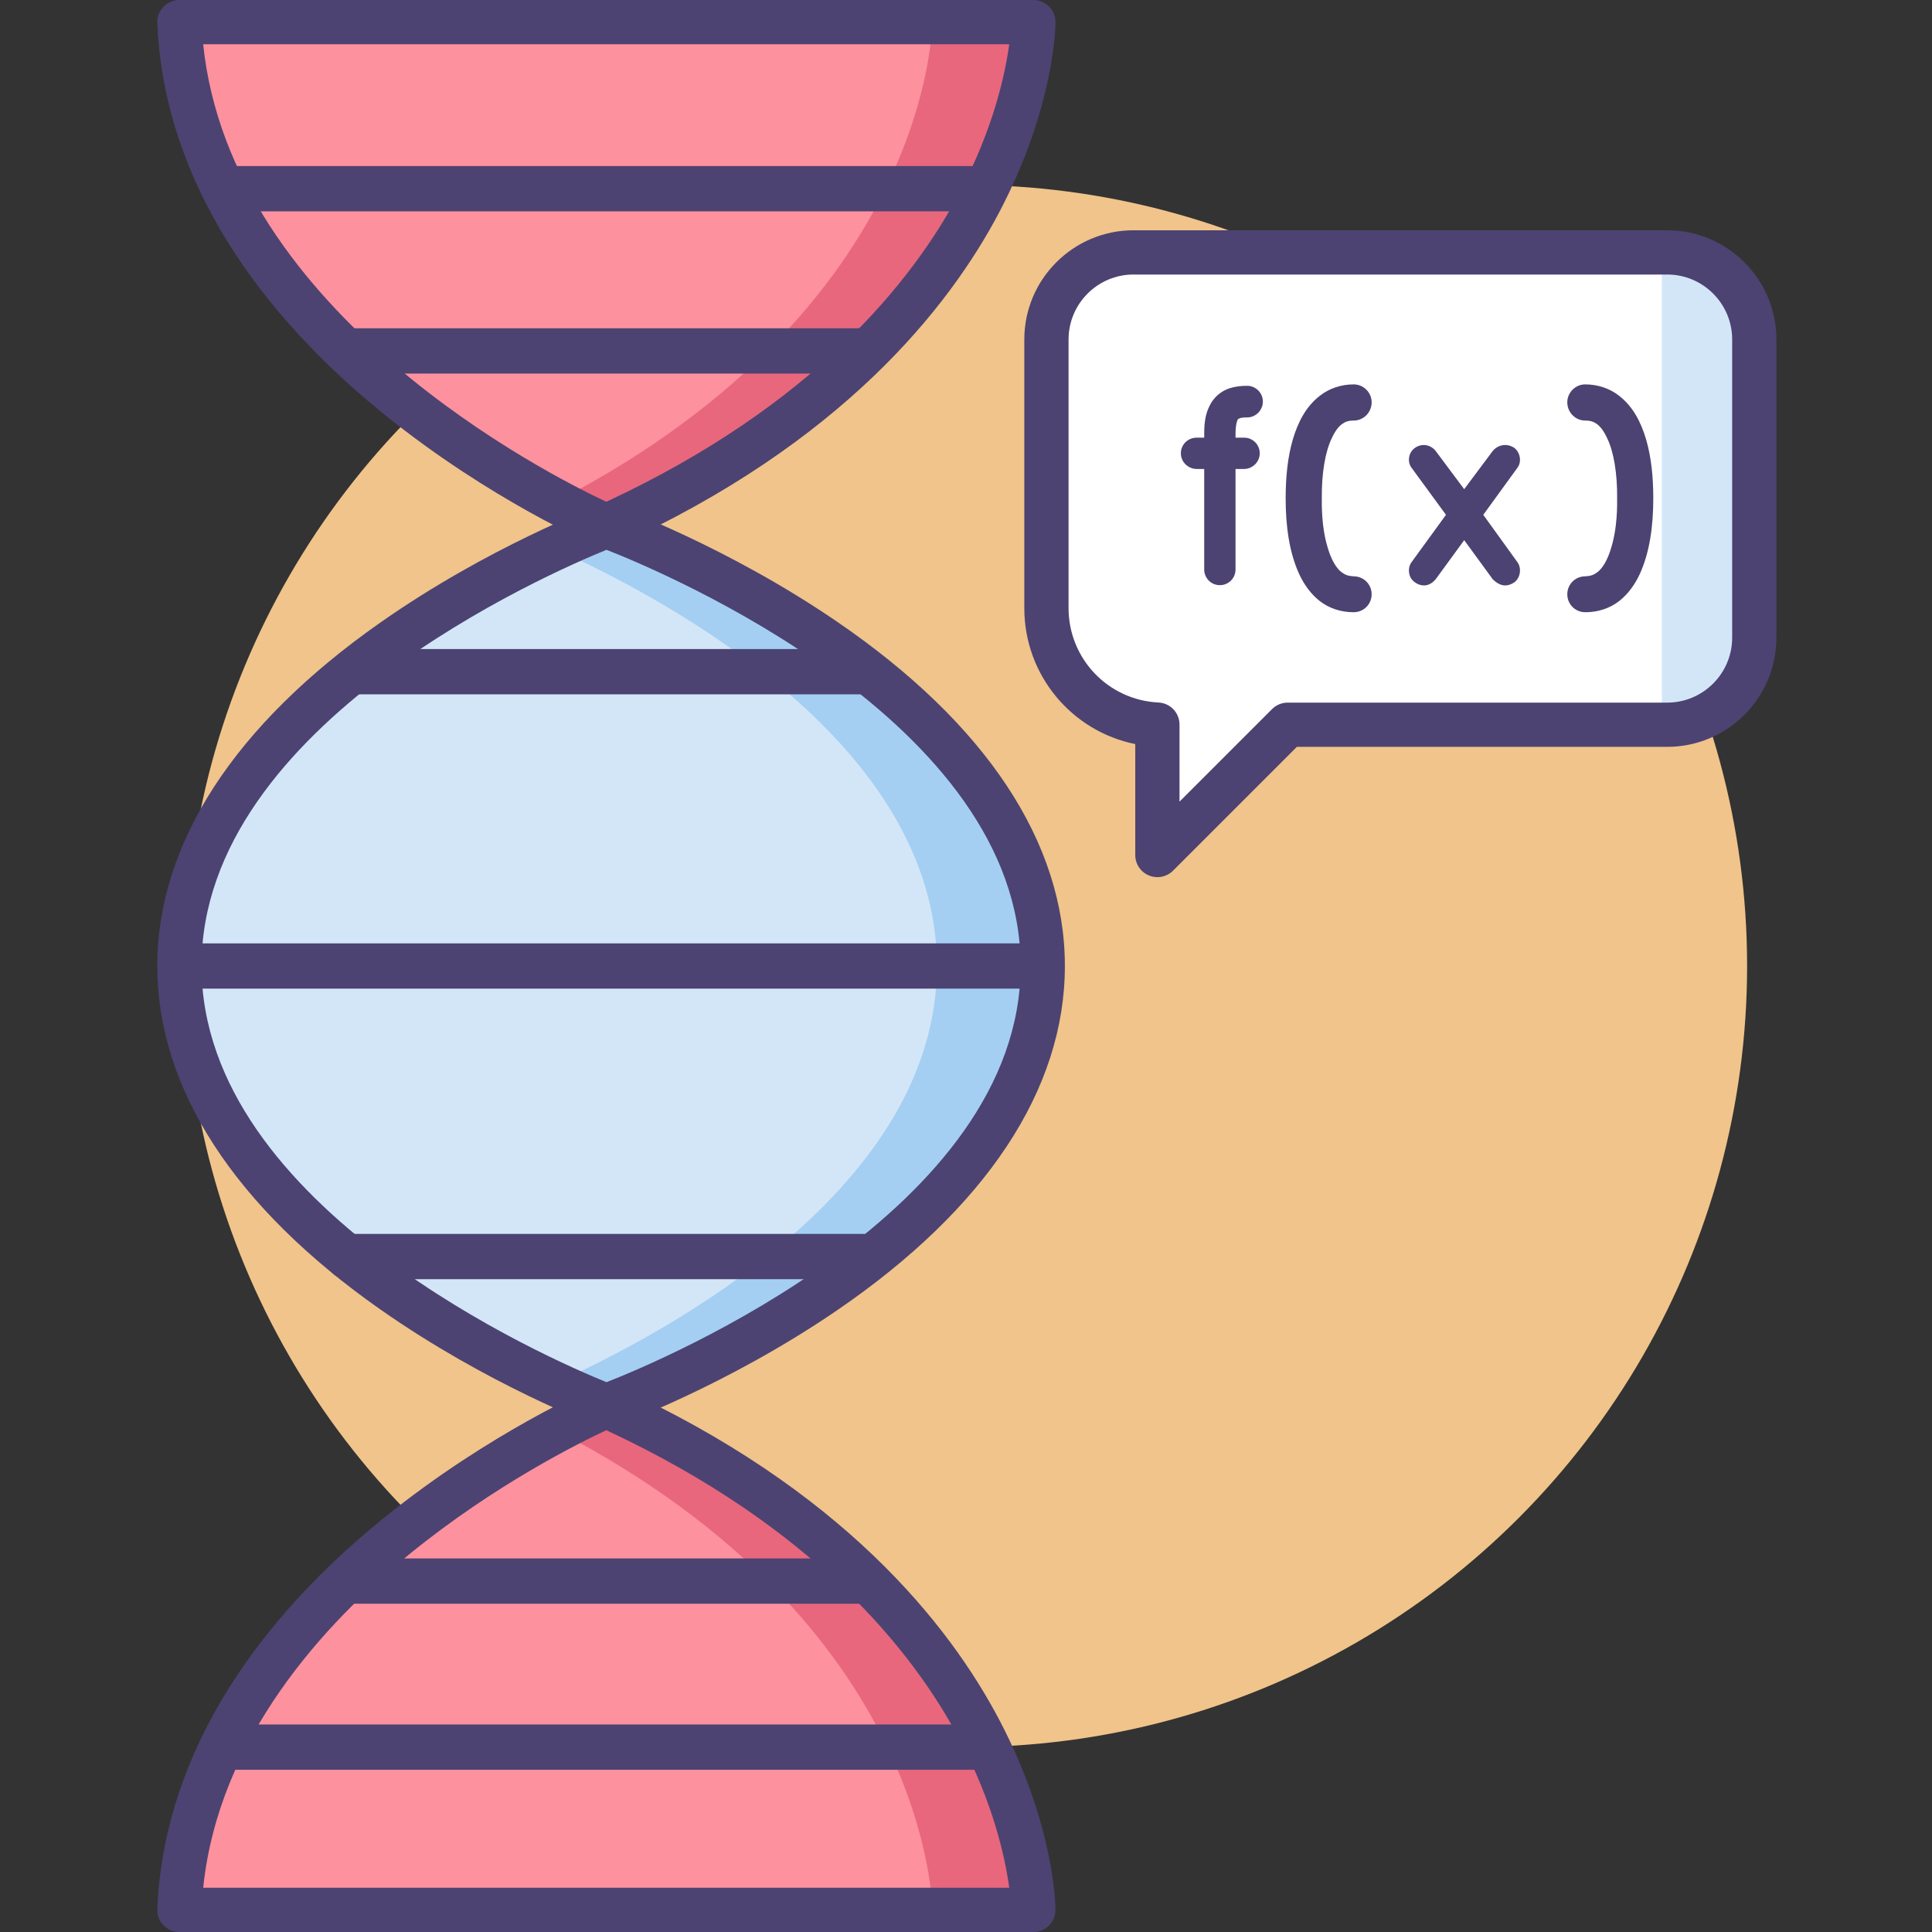 <?xml version="1.0" encoding="utf-8"?>
<!-- Generator: Adobe Illustrator 18.0.0, SVG Export Plug-In . SVG Version: 6.00 Build 0)  -->
<!DOCTYPE svg PUBLIC "-//W3C//DTD SVG 1.1//EN" "http://www.w3.org/Graphics/SVG/1.1/DTD/svg11.dtd">
<svg version="1.1" id="Icon_Set" xmlns="http://www.w3.org/2000/svg" xmlns:xlink="http://www.w3.org/1999/xlink" x="0px" y="0px"
	 viewBox="0 0 512 512" style="enable-background:new 0 0 512 512;" xml:space="preserve">
<rect x="0" y="0" width="512" height="512" fill="#333333" stroke="none"/>
<style type="text/css">
	.st0{fill:#4C4372;}
	.st1{fill:#F0C48A;}
	.st2{fill:#7BABF1;}
	.st3{fill:#FD919E;}
	.st4{fill:#A4CFF2;}
	.st5{fill:#D3E6F8;}
	.st6{fill:#FFFFFF;}
	.st7{fill:#E8677D;}
</style>
<g>
	<g>
		<g>
			<g>
				<circle class="st1" cx="256" cy="256" r="207"/>
			</g>
		</g>
	</g>
	<g>
		<g>
			<g>
				<g>
					<g>
						<path class="st6" d="M441.828,66.89H300.391c-12.744,0-23.075,10.331-23.075,23.075v71.188
							c0,16.566,13.033,30.086,29.404,30.871v34.569l34.531-34.531h100.578c12.744,0,23.075-10.331,23.075-23.075V89.965
							C464.903,77.221,454.572,66.89,441.828,66.89z"/>
					</g>
				</g>
			</g>
		</g>
		<g>
			<g>
				<g>
					<g>
						<path class="st5" d="M441.828,66.89h-1.427v125.172h1.427c12.744,0,23.075-10.331,23.075-23.075V89.965
							C464.903,77.221,454.572,66.89,441.828,66.89z"/>
					</g>
				</g>
			</g>
		</g>
		<g>
			<g>
				<g>
					<g>
						<path class="st0" d="M306.718,232.456c-0.755,0-1.517-0.146-2.242-0.446c-2.191-0.907-3.619-3.045-3.619-5.417v-29.406
							c-16.875-3.413-29.404-18.288-29.404-36.034V89.965c0-15.957,12.981-28.938,28.938-28.938h141.438
							c15.957,0,28.938,12.981,28.938,28.938v79.022c0,15.956-12.981,28.938-28.938,28.938h-98.149l-32.814,32.814
							C309.744,231.86,308.244,232.456,306.718,232.456z M300.391,72.752c-9.491,0-17.212,7.722-17.212,17.213v71.188
							c0,13.386,10.464,24.375,23.823,25.015c3.125,0.15,5.582,2.727,5.582,5.856v20.415l24.522-24.523
							c1.099-1.099,2.591-1.717,4.146-1.717h100.578c9.491,0,17.213-7.721,17.213-17.212V89.965c0-9.491-7.722-17.213-17.213-17.213
							H300.391z"/>
					</g>
				</g>
			</g>
		</g>
		<g>
			<g>
				<g>
					<path class="st3" d="M47.545,5.863h226.302c0,0,0,82.13-113.15,133.558C160.697,139.421,51.078,92.688,47.545,5.863z"/>
				</g>
			</g>
		</g>
		<g>
			<g>
				<g>
					<path class="st3" d="M47.545,506.137h226.302c0,0,0-82.13-113.15-133.558C160.697,372.579,51.078,419.312,47.545,506.137z"/>
				</g>
			</g>
		</g>
		<g>
			<g>
				<g>
					<path class="st5" d="M160.697,139.421c0,0-113.151,42.186-113.151,116.579c0,74.393,113.151,116.58,113.151,116.58
						S276.338,330.983,276.338,256C276.338,181.016,160.697,139.421,160.697,139.421z"/>
				</g>
			</g>
		</g>
		<g>
			<path class="st7" d="M160.697,372.511c0,0-5.179,2.175-13.316,6.519C247.029,430.579,247.047,506,247.047,506h26.8
				C273.847,506,273.847,423.939,160.697,372.511z"/>
		</g>
		<g>
			<path class="st7" d="M247.047,6c0,0-0.018,75.386-99.667,126.936c8.137,4.344,13.316,6.587,13.316,6.587
				C273.847,88.096,273.847,6,273.847,6H247.047z"/>
		</g>
		<g>
			<path class="st4" d="M160.697,139.42c0,0-5.383,2.008-13.798,5.916C177.813,159.272,248.293,197.461,248.293,256
				s-70.48,96.728-101.394,110.663c8.415,3.909,13.798,5.916,13.798,5.916S276.338,330.983,276.338,256
				C276.338,181.016,160.697,139.42,160.697,139.42z"/>
		</g>
		<g>
			<g>
				<g>
					<path class="st0" d="M273.847,512H47.546c-1.596,0-3.124-0.651-4.229-1.802c-1.105-1.152-1.694-2.704-1.629-4.299
						c1.515-37.235,22.287-73.079,60.07-103.657c28.158-22.789,55.49-34.565,56.64-35.055c1.513-0.645,3.228-0.624,4.725,0.056
						c59.964,27.254,88.442,63.266,101.773,88.678c14.646,27.919,14.815,49.32,14.815,50.217
						C279.71,509.375,277.085,512,273.847,512z M53.845,500.275h213.612c-1.042-7.717-4.131-22.323-13.287-39.556
						c-12.352-23.249-38.576-56.14-93.492-81.696c-7.105,3.313-29.44,14.399-51.764,32.512
						C85.723,430.35,57.966,460.698,53.845,500.275z"/>
				</g>
			</g>
		</g>
		<g>
			<g>
				<g>
					<path class="st0" d="M160.696,145.283c-0.782,0-1.564-0.156-2.299-0.469c-1.15-0.491-28.481-12.266-56.64-35.055
						C63.974,79.18,43.202,43.336,41.688,6.101c-0.065-1.595,0.523-3.147,1.629-4.299C44.422,0.651,45.949,0,47.546,0h226.302
						c3.238,0,5.863,2.625,5.863,5.863c0,0.897-0.168,22.298-14.815,50.217c-13.331,25.412-41.809,61.424-101.773,88.678
						C162.352,145.107,161.524,145.283,160.696,145.283z M53.842,11.725c7.411,71.642,91.695,114.168,106.837,121.25
						c54.917-25.555,81.138-58.446,93.49-81.694c9.156-17.233,12.246-31.839,13.287-39.556H53.842z"/>
				</g>
			</g>
		</g>
		<g>
			<g>
				<g>
					<path class="st0" d="M160.696,378.442c-0.694,0-1.388-0.123-2.048-0.369c-1.184-0.441-29.32-11.04-57.894-31.086
						C62.11,319.875,41.683,288.412,41.683,256s20.427-63.874,59.071-90.987c28.574-20.047,56.71-30.645,57.894-31.086
						c1.299-0.485,2.728-0.492,4.033-0.023c1.209,0.435,29.952,10.883,59.146,30.848c39.497,27.012,60.374,58.565,60.374,91.248
						s-20.877,64.236-60.374,91.248c-29.194,19.966-57.937,30.414-59.146,30.849C162.039,378.327,161.368,378.442,160.696,378.442z
						 M160.734,145.708C145.827,151.752,53.408,191.842,53.408,256c0,64.154,92.408,104.243,107.325,110.292
						c15.135-5.927,109.742-45.592,109.742-110.292C270.476,191.301,175.869,151.635,160.734,145.708z"/>
				</g>
			</g>
		</g>
		<g>
			<g>
				<path class="st0" d="M259.127,56H59.799c-3.238,0-5.863-2.762-5.863-6s2.625-6,5.863-6h199.328c3.238,0,5.863,2.762,5.863,6
					S262.365,56,259.127,56z"/>
			</g>
		</g>
		<g>
			<g>
				<path class="st0" d="M259.127,469H59.845c-3.238,0-5.863-2.762-5.863-6s2.625-6,5.863-6h199.282c3.238,0,5.863,2.762,5.863,6
					S262.365,469,259.127,469z"/>
			</g>
		</g>
		<g>
			<g>
				<path class="st0" d="M227.86,99H93.02c-3.238,0-5.863-2.762-5.863-6s2.625-6,5.863-6h134.84c3.238,0,5.863,2.762,5.863,6
					S231.098,99,227.86,99z"/>
			</g>
		</g>
		<g>
			<g>
				<path class="st0" d="M228.837,425H92.043c-3.238,0-5.863-2.762-5.863-6s2.625-6,5.863-6h136.794c3.238,0,5.863,2.762,5.863,6
					S232.075,425,228.837,425z"/>
			</g>
		</g>
		<g>
			<g>
				<path class="st0" d="M228.837,184H93.997c-3.238,0-5.863-2.762-5.863-6s2.625-6,5.863-6h134.84c3.238,0,5.863,2.762,5.863,6
					S232.075,184,228.837,184z"/>
			</g>
		</g>
		<g>
			<g>
				<path class="st0" d="M228.837,339H92.043c-3.238,0-5.863-2.762-5.863-6s2.625-6,5.863-6h136.794c3.238,0,5.863,2.762,5.863,6
					S232.075,339,228.837,339z"/>
			</g>
		</g>
		<g>
			<g>
				<path class="st0" d="M274.761,262H48.097c-3.238,0-5.863-2.762-5.863-6s2.625-6,5.863-6h226.664c3.238,0,5.863,2.762,5.863,6
					S277.999,262,274.761,262z"/>
			</g>
		</g>
		<g>
			<g>
				<path class="st0" d="M327.429,114.923v1.057h2.265c2.264,0,4.15,1.812,4.15,4.151c0,2.264-1.887,4.15-4.15,4.15h-2.265v26.641
					c0,2.265-1.811,4.151-4.15,4.151c-2.34,0-4.151-1.887-4.151-4.151v-26.641h-1.962c-2.34,0-4.227-1.887-4.227-4.15
					c0-2.34,1.887-4.151,4.227-4.151h1.962v-1.057c0-2.792,0.302-5.207,1.434-7.396c1.057-2.265,3.169-4,5.434-4.68
					c1.51-0.453,2.943-0.604,4.528-0.604c2.264,0,4.15,1.887,4.15,4.15c0,2.34-1.887,4.227-4.15,4.227
					c-0.981,0-1.66,0.075-1.963,0.227c-0.302,0.075-0.377,0.15-0.452,0.227C328.033,111.074,327.429,112.131,327.429,114.923z"/>
			</g>
			<g>
				<path class="st0" d="M344.258,152.054c-2.565-5.66-3.547-12.527-3.547-19.999c0-5.585,0.528-10.868,1.887-15.547
					c1.358-4.604,3.472-8.755,7.17-11.622c2.49-1.963,5.66-3.019,8.98-3.019c2.642,0,4.755,2.189,4.755,4.755
					c0,2.642-2.113,4.83-4.755,4.83c-1.433,0-2.264,0.302-3.17,0.981c-0.905,0.679-1.81,1.887-2.641,3.698
					c-1.736,3.547-2.718,9.357-2.642,15.924c-0.076,4.98,0.452,9.434,1.509,12.905c0.981,3.472,2.415,5.735,3.773,6.717
					c0.906,0.68,1.736,0.981,3.17,1.057c2.642,0,4.755,2.113,4.755,4.755s-2.113,4.754-4.755,4.754c-0.075,0-0.075,0-0.15,0
					c-3.245,0-6.415-1.057-8.83-2.943C347.353,157.412,345.541,154.847,344.258,152.054z"/>
			</g>
			<g>
				<path class="st0" d="M402.067,124.055l-8.982,12.377l8.982,12.453c1.282,1.66,0.83,4.302-0.755,5.434
					c-0.755,0.528-1.585,0.83-2.415,0.83c-1.208,0-2.34-0.68-3.321-1.66l-7.547-10.34l-7.547,10.34
					c-0.83,0.98-1.887,1.66-3.094,1.66c-0.83,0-1.736-0.302-2.415-0.83c-1.736-1.132-2.113-3.773-0.83-5.434l9.056-12.453
					l-9.056-12.377c-1.283-1.585-0.906-4.15,0.83-5.358c1.811-1.283,4.15-0.905,5.509,0.83l7.547,10.113l7.547-10.113
					c1.435-1.735,3.85-2.113,5.736-0.83C402.897,119.904,403.35,122.47,402.067,124.055z"/>
			</g>
			<g>
				<path class="st0" d="M420.253,162.242c-0.075,0-0.075,0-0.15,0c-2.642,0-4.755-2.112-4.755-4.754s2.113-4.755,4.755-4.755
					c1.434-0.075,2.264-0.377,3.169-1.057c1.358-0.982,2.793-3.245,3.773-6.717c1.057-3.472,1.585-7.925,1.51-12.905
					c0.075-6.566-0.905-12.377-2.642-15.924c-0.83-1.812-1.735-3.02-2.642-3.698c-0.905-0.68-1.735-0.981-3.169-0.981
					c-2.642,0-4.755-2.188-4.755-4.83c0-2.565,2.113-4.755,4.755-4.755c3.32,0,6.49,1.057,8.98,3.019
					c3.698,2.867,5.811,7.019,7.17,11.622c1.358,4.679,1.887,9.962,1.887,15.547c0,7.472-0.981,14.339-3.547,19.999
					c-1.283,2.793-3.095,5.358-5.51,7.245C426.668,161.186,423.498,162.242,420.253,162.242z"/>
			</g>
		</g>
	</g>
</g>
</svg>
